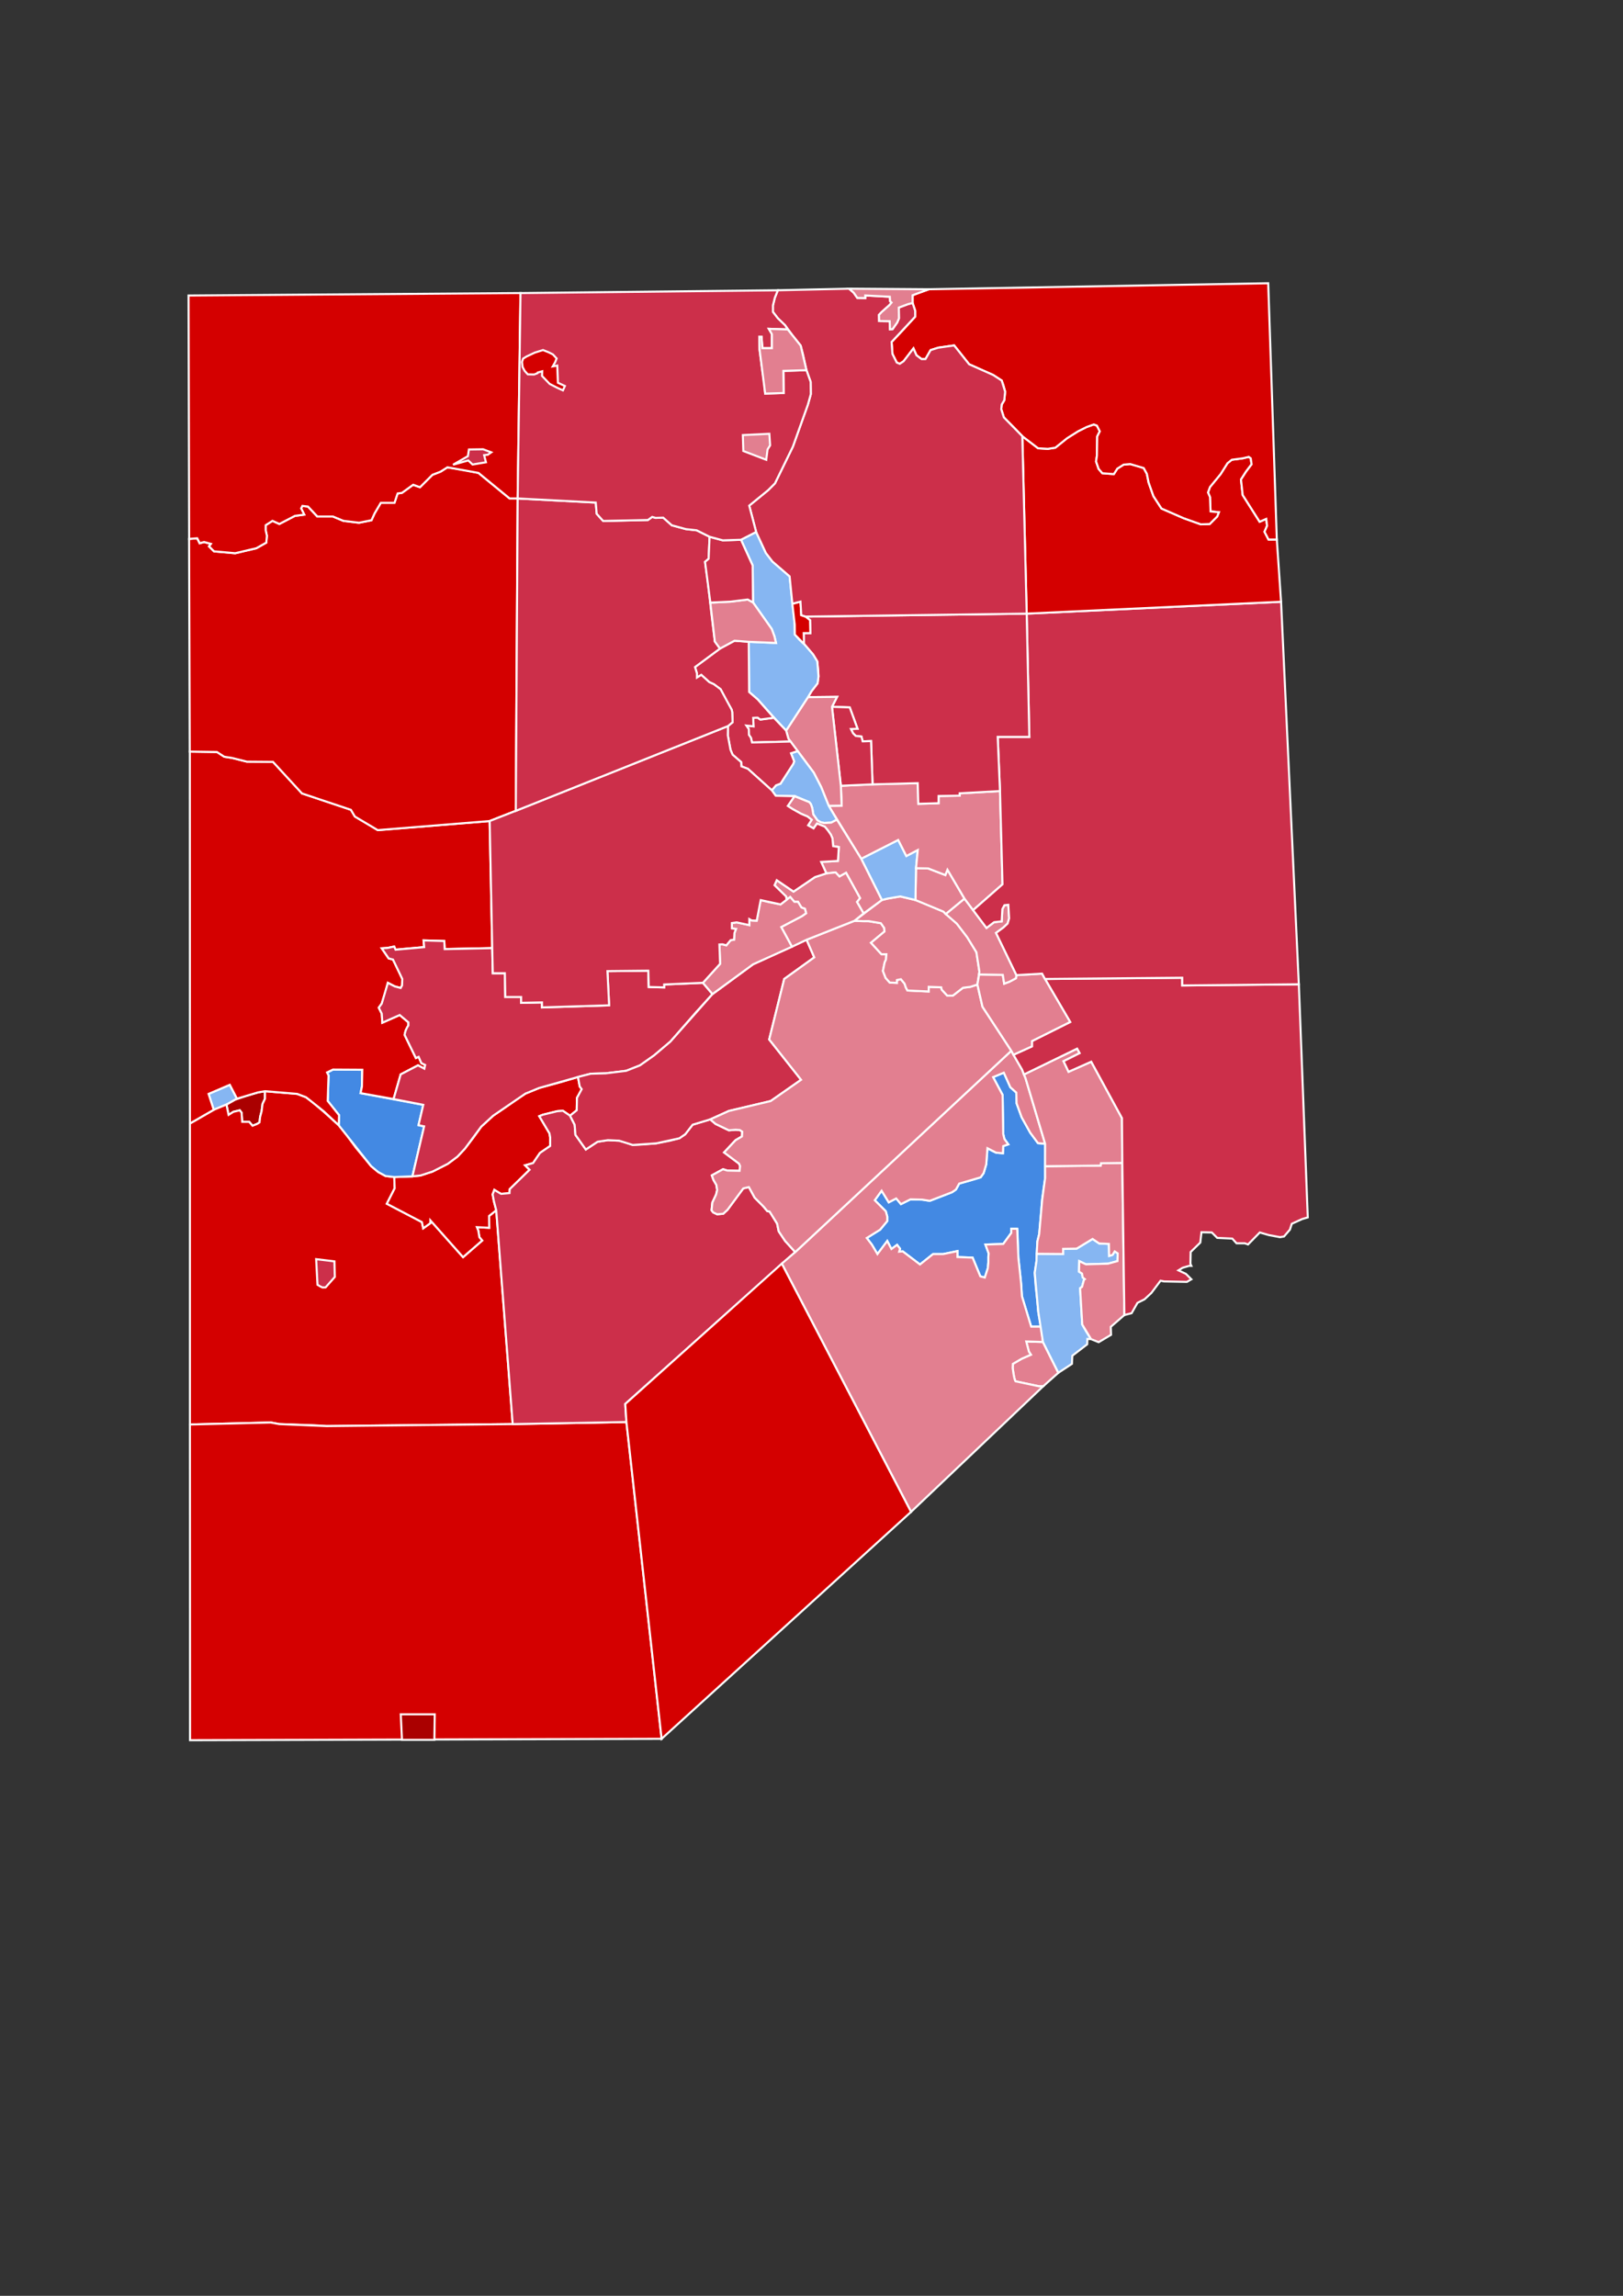<?xml version="1.0" encoding="UTF-8" standalone="no"?>
<svg
   xmlns:dc="http://purl.org/dc/elements/1.1/"
   xmlns:cc="http://creativecommons.org/ns#"
   xmlns:rdf="http://www.w3.org/1999/02/22-rdf-syntax-ns#"
   xmlns:svg="http://www.w3.org/2000/svg"
   xmlns="http://www.w3.org/2000/svg"
   xmlns:sodipodi="http://sodipodi.sourceforge.net/DTD/sodipodi-0.dtd"
   xmlns:inkscape="http://www.inkscape.org/namespaces/inkscape"
   width="210mm"
   height="297mm"
   viewBox="0 0 210 297"
   version="1.1"
   id="svg40759"
   inkscape:version="1.0.1 (c497b03c, 2020-09-10)"
   sodipodi:docname="2020 Beaver County.svg">
  <rect x="0" y="0" width="210" height="297" fill="#333333" stroke="none"/>
  <defs
     id="defs40753" />
  <sodipodi:namedview
     id="base"
     pagecolor="#ffffff"
     bordercolor="#666666"
     borderopacity="1.0"
     inkscape:pageopacity="0.0"
     inkscape:pageshadow="2"
     inkscape:zoom="0.40160592"
     inkscape:cx="1.6976672"
     inkscape:cy="601.36342"
     inkscape:document-units="mm"
     inkscape:current-layer="layer1"
     inkscape:document-rotation="0"
     showgrid="false"
     inkscape:window-width="1113"
     inkscape:window-height="769"
     inkscape:window-x="0"
     inkscape:window-y="23"
     inkscape:window-maximized="0"
     showguides="false" />
  <g
     inkscape:label="Layer 1"
     inkscape:groupmode="layer"
     id="layer1">
    <path
       style="fill:#aa0000;stroke:#ffffff;stroke-width:0.265px;stroke-linecap:butt;stroke-linejoin:miter;stroke-opacity:1;fill-opacity:1"
       d="m 29.3,142.89 0.275,1.334 0.628,-0.392 0.824,-0.196 0.235,0.314 0.078,1.177 h 0.902 l 0.431,0.51 0.588,-0.235 0.314,-0.196 0.078,-0.706 0.196,-0.745 0.118,-0.941 0.314,-0.667 v -0.981 l -0.902,0.157 -1.49,0.431 -1.49,0.51 z"
       id="path47260" />
    <path
       style="fill:#86b6f2;fill-opacity:1;stroke:#ffffff;stroke-width:0.265px;stroke-linecap:butt;stroke-linejoin:miter;stroke-opacity:1"
       d="m 27.652,143.572 -0.667,-2.055 2.746,-1.177 0.931,1.796 -0.264,0.126 -1.098,0.628 z"
       id="path47262"
       sodipodi:nodetypes="ccccccc" />
    <path
       style="fill:#d40000;stroke:#ffffff;stroke-width:0.265px;stroke-linecap:butt;stroke-linejoin:miter;stroke-opacity:1;fill-opacity:1"
       d="m 29.3,142.89 -1.647,0.682 -3.081,1.774 v 38.935 l 10.464,-0.258 1.1,0.206 4.553,0.155 1.564,0.103 24.09,-0.258 -2.131,-27.664 -0.928,0.739 0.017,1.529 -1.598,-0.086 0.189,0.464 0.137,0.842 0.361,0.43 -2.474,2.148 -4.227,-4.76 v 0.361 l -0.928,0.67 -0.172,-0.808 -4.536,-2.371 1.014,-1.993 -0.052,-1.46 -1.134,-0.137 -0.945,-0.515 -0.911,-0.756 -1.976,-2.388 -1.168,-1.598 -1.048,-1.306 -1.907,-1.718 -1.375,-1.168 -0.962,-0.739 -1.134,-0.43 -4.173,-0.35 v 0.981 l -0.314,0.667 -0.118,0.941 -0.196,0.745 -0.078,0.706 -0.314,0.196 -0.588,0.235 -0.431,-0.51 h -0.902 l -0.078,-1.177 -0.235,-0.314 -0.824,0.196 -0.628,0.392 z"
       id="path47264" />
    <path
       style="fill:#cc2f4a;stroke:#ffffff;stroke-width:0.265px;stroke-linecap:butt;stroke-linejoin:miter;stroke-opacity:1;fill-opacity:1"
       d="m 40.907,162.891 0.175,3.317 0.389,0.228 0.255,0.121 0.403,-0.013 1.195,-1.356 -0.054,-2.014 z"
       id="path47266" />
    <path
       style="fill:#d40000;stroke:#ffffff;stroke-width:0.265px;stroke-linecap:butt;stroke-linejoin:miter;stroke-opacity:1;fill-opacity:1"
       d="m 51.015,152.27 2.008,-0.073 1.38,-0.128 1.573,-0.514 1.958,-0.995 1.252,-0.931 0.963,-1.027 1.059,-1.38 1.059,-1.476 1.541,-1.412 1.412,-0.963 1.38,-0.963 1.38,-0.931 1.797,-0.738 2.857,-0.77 2.15,-0.642 0.225,1.22 0.257,0.353 -0.193,0.385 -0.417,0.738 -0.032,1.605 -0.867,0.706 -0.931,-0.642 -0.738,0.064 -1.829,0.449 -0.481,0.193 1.316,2.215 0.096,0.514 v 1.123 l -1.316,0.899 -0.899,1.316 -1.027,0.289 0.578,0.578 -2.568,2.503 -0.032,0.514 -0.546,0.064 -0.546,0.032 -0.321,-0.16 -0.546,-0.353 -0.225,0.578 0.16,0.867 0.308,1.191 -0.928,0.739 0.017,1.529 -1.598,-0.086 0.189,0.464 0.137,0.842 0.361,0.43 -2.474,2.148 -4.227,-4.76 v 0.361 l -0.928,0.67 -0.172,-0.808 -4.536,-2.371 1.014,-1.993 z"
       id="path47268" />
    <path
       style="fill:#4389e3;stroke:#ffffff;stroke-width:0.265px;stroke-linecap:butt;stroke-linejoin:miter;stroke-opacity:1;fill-opacity:1"
       d="m 53.365,152.18 1.513,-6.468 -0.724,-0.153 0.614,-2.631 -8.112,-1.513 0.175,-0.855 0.044,-2.171 -3.793,-0.022 -0.526,0.285 -0.241,0.088 0.197,0.395 -0.11,3.289 1.469,1.842 -0.039,1.305 4.193,5.292 0.911,0.756 0.945,0.515 1.134,0.137 z"
       id="path47288" />
    <path
       style="fill:#d40000;stroke:#ffffff;stroke-width:0.265px;stroke-linecap:butt;stroke-linejoin:miter;stroke-opacity:1;fill-opacity:1"
       d="m 43.832,145.569 0.039,-1.305 -1.469,-1.842 0.11,-3.289 -0.197,-0.395 0.767,-0.373 3.793,0.022 -0.044,2.171 -0.175,0.855 4.269,0.767 0.919,-3.191 2.246,-1.174 0.817,0.434 0.102,-0.485 -0.485,-0.23 -0.357,-0.817 -0.357,0.153 -1.455,-2.987 0.153,-0.613 0.332,-0.613 v -0.408 l -1.123,-0.944 -2.246,0.996 -0.077,-1.174 -0.383,-0.766 0.383,-0.536 0.511,-1.583 0.281,-1.098 0.893,0.459 0.766,0.204 0.179,-0.332 0.026,-0.842 -0.357,-0.791 -0.842,-1.71 -0.562,-0.153 -0.893,-1.302 0.766,-0.051 0.842,-0.179 0.179,0.408 3.701,-0.332 -0.077,-0.868 2.68,0.077 0.051,1.047 6.152,-0.128 -0.332,-16.439 -14.473,1.174 -2.961,-1.761 -0.511,-0.868 -6.331,-2.119 -3.752,-4.084 -3.369,-0.026 -0.638,-0.153 -1.302,-0.332 -0.996,-0.153 -0.944,-0.613 -3.523,-0.051 0.015,48.116 3.081,-1.774 -0.667,-2.055 2.746,-1.177 0.931,1.796 2.717,-0.815 0.902,-0.157 4.173,0.35 1.134,0.43 0.539,0.417 1.787,1.429 z"
       id="path47290" />
    <path
       style="fill:#cc2f4a;stroke:#ffffff;stroke-width:0.265px;stroke-linecap:butt;stroke-linejoin:miter;stroke-opacity:1;fill-opacity:1"
       d="m 53.365,152.18 1.037,-0.11 1.573,-0.514 1.958,-0.995 1.252,-0.931 0.963,-1.027 v 0 l 2.118,-2.857 1.541,-1.412 4.172,-2.857 1.797,-0.738 5.007,-1.412 1.655,-0.423 1.942,-0.054 2.643,-0.324 1.78,-0.701 1.834,-1.295 2.104,-1.78 3.344,-3.83 2.104,-2.32 -1.241,-1.456 -5.017,0.216 v 0.378 l -1.996,-0.054 -0.054,-2.104 -5.286,0.054 0.216,4.423 -8.685,0.27 v -0.647 l -2.697,0.054 v -0.755 h -2.05 l -0.054,-3.075 h -1.564 l -0.073,-3.25 -6.152,0.128 -0.051,-1.047 -2.68,-0.077 0.077,0.868 -3.701,0.332 -0.179,-0.408 -0.842,0.179 -0.766,0.051 0.893,1.302 0.562,0.153 1.2,2.502 -0.026,0.842 -0.179,0.332 -0.766,-0.204 -0.893,-0.459 -0.791,2.68 -0.383,0.536 0.383,0.766 0.077,1.174 2.246,-0.996 1.123,0.944 v 0.408 c -0.346,0.499 -0.43,0.869 -0.485,1.225 l 1.455,2.987 0.357,-0.153 0.357,0.817 0.485,0.23 -0.102,0.485 -0.817,-0.434 -2.246,1.174 -0.919,3.191 3.843,0.746 -0.614,2.631 0.724,0.153 z"
       id="path47292"
       sodipodi:nodetypes="cccccccccccccccccccccccccccccccccccccccccccccccccccccccccccccccccccccc" />
    <path
       style="fill:#d40000;stroke:#ffffff;stroke-width:0.265px;stroke-linecap:butt;stroke-linejoin:miter;stroke-opacity:1;fill-opacity:1"
       d="m 24.571,184.281 0.018,40.843 61.017,-0.182 -4.553,-40.981 -14.711,0.269 -24.09,0.258 -6.117,-0.258 -1.1,-0.206 z"
       id="path47855" />
    <path
       style="fill:#aa0000;stroke:#ffffff;stroke-width:0.265px;stroke-linecap:butt;stroke-linejoin:miter;stroke-opacity:1;fill-opacity:1"
       d="m 52.013,225.078 -0.16,-3.305 h 4.399 l -0.046,3.305 z"
       id="path47857" />
    <path
       style="fill:#cc2f4a;stroke:#ffffff;stroke-width:0.265px;stroke-linecap:butt;stroke-linejoin:miter;stroke-opacity:1;fill-opacity:1"
       d="m 73.756,144.334 0.597,1.165 0.103,1.31 1.344,1.896 1.517,-1 1.344,-0.207 1.448,0.069 0.793,0.207 0.965,0.345 1.344,-0.069 1.689,-0.138 1.792,-0.345 1.206,-0.31 0.758,-0.517 0.965,-1.241 2.275,-0.689 0.689,0.586 1.069,0.517 0.655,0.31 0.862,-0.069 0.552,0.035 0.31,0.207 -0.034,0.62 -0.827,0.483 -1.482,1.586 1.93,1.448 0.138,0.31 -0.069,0.62 -1.586,-0.035 -0.552,-0.172 -1.448,0.793 0.207,0.586 0.379,0.655 0.103,0.655 -0.138,0.586 -0.483,1.034 -0.103,1 0.207,0.276 0.517,0.241 0.793,-0.069 0.552,-0.517 2.034,-2.758 0.724,-0.172 0.758,1.379 0.965,0.965 0.655,0.758 0.31,0.069 0.965,1.551 0.207,1 0.827,1.241 1.31,1.448 -21.992,19.648 0.15,2.336 -14.711,0.269 -2.131,-27.664 -0.308,-1.191 -0.16,-0.867 0.225,-0.578 0.867,0.513 1.091,-0.096 0.032,-0.514 2.568,-2.503 -0.578,-0.578 1.027,-0.289 0.899,-1.316 1.316,-0.899 v -1.123 l -0.096,-0.514 -1.316,-2.215 0.481,-0.193 1.829,-0.449 0.738,-0.064 z"
       id="path47859"
       sodipodi:nodetypes="ccccccccccccccccccccccccccccccccccccccccccccccccccccccccccccccccccccccccc" />
    <path
       style="fill:#d40000;stroke:#ffffff;stroke-width:0.265px;stroke-linecap:butt;stroke-linejoin:miter;stroke-opacity:1;fill-opacity:1"
       d="m 85.606,224.942 32.286,-29.366 -16.725,-32.115 -20.264,18.164 0.15,2.336 z"
       id="path47861" />
    <path
       style="fill:#4389e3;stroke:#ffffff;stroke-width:0.265px;stroke-linecap:butt;stroke-linejoin:miter;stroke-opacity:1;fill-opacity:1"
       d="m 131.651,159.235 0.115,3.462 0.308,2.847 0.154,2.154 1.193,3.924 h 1.27 l -0.346,-1.885 -0.154,-1.693 -0.192,-1.77 -0.115,-1.616 0.231,-1.539 0.115,-2.539 0.231,-0.923 0.269,-3.078 0.115,-1.462 0.385,-2.732 v -4.424 l -0.923,-0.077 -1,-1.347 -1.116,-2.001 -0.654,-1.808 -0.038,-1.385 -0.769,-0.692 -0.846,-1.885 -1.385,0.577 1.231,2.308 0.077,5.04 0.154,0.654 0.5,0.693 -0.654,0.231 -0.038,0.923 -0.885,-0.077 -0.5,-0.231 -0.616,-0.346 -0.154,2.077 -0.346,1.154 -0.385,0.539 -1,0.308 -1.77,0.5 -0.423,0.769 -0.5,0.346 -2.885,1.116 -0.962,-0.154 -1.539,-0.038 -1.231,0.616 -0.423,-0.539 -0.192,-0.192 -0.962,0.5 -0.923,-1.5 -0.885,1.231 1.423,1.423 0.192,0.692 v 0.577 l -0.923,1.116 -1.731,1.077 0.654,0.846 0.731,1.231 1.27,-1.693 0.539,1.039 0.731,-0.539 0.385,0.5 -0.115,0.385 0.462,-0.038 2.231,1.693 1.693,-1.347 h 1.308 l 1.847,-0.385 v 0.769 l 1.962,0.077 1,2.424 0.577,0.154 0.385,-1.193 0.077,-0.769 v -0.731 l 0.038,-0.423 -0.423,-1.154 2.308,-0.077 1.039,-1.423 v -0.539 h 0.769 z"
       id="path47863" />
    <path
       style="fill:#cc2f4a;stroke:#ffffff;stroke-width:0.265px;stroke-linecap:butt;stroke-linejoin:miter;stroke-opacity:1;fill-opacity:1"
       d="m 91.898,144.81 2.412,-1.093 5.405,-1.28 3.936,-2.75 -4.125,-5.216 1.944,-7.824 3.888,-2.798 -0.996,-2.276 -6.923,3.177 -5.25,3.85 -5.448,6.15 -2.104,1.78 -1.834,1.295 -1.78,0.701 -2.643,0.324 -1.942,0.054 -1.655,0.423 0.225,1.22 0.257,0.353 -0.61,1.123 -0.032,1.605 -0.867,0.706 0.597,1.165 0.103,1.31 1.344,1.896 1.517,-1 1.344,-0.207 1.448,0.069 1.758,0.552 3.033,-0.207 2.999,-0.655 0.758,-0.517 0.965,-1.241 z"
       id="path47865" />
    <path
       style="fill:#e27f90;stroke:#ffffff;stroke-width:0.265px;stroke-linecap:butt;stroke-linejoin:miter;stroke-opacity:1;fill-opacity:1"
       d="m 134.947,173.609 -2.165,-0.065 0.346,1.32 0.26,0.39 -1.191,0.52 -1.147,0.671 -0.022,0.541 0.195,1.212 0.173,0.498 3.052,0.649 h 0.52 l 1.97,-1.753 z"
       id="path47867" />
    <path
       style="fill:#e27f90;stroke:#ffffff;stroke-width:0.265px;stroke-linecap:butt;stroke-linejoin:miter;stroke-opacity:1;fill-opacity:1"
       d="m 134.969,179.345 -17.078,16.23 -16.725,-32.115 1.728,-1.484 27.957,-26.04 1.395,2.436 0.444,1.095 2.013,6.748 0.526,1.747 -0.923,-0.077 -1,-1.347 -1.116,-2.001 -0.654,-1.808 -0.038,-1.385 -0.769,-0.692 -0.846,-1.885 -1.385,0.577 1.231,2.308 0.077,5.04 0.154,0.654 0.5,0.693 -0.654,0.231 -0.038,0.923 -0.885,-0.077 -1.116,-0.577 -0.154,2.077 -0.346,1.154 -0.385,0.539 -2.77,0.808 -0.423,0.769 -0.5,0.346 -2.885,1.116 -0.962,-0.154 -1.539,-0.038 -1.231,0.616 -0.616,-0.731 -0.962,0.5 -0.923,-1.5 -0.885,1.231 1.423,1.423 0.192,0.692 v 0.577 l -0.923,1.116 -1.731,1.077 0.654,0.846 0.731,1.231 1.27,-1.693 0.539,1.039 0.731,-0.539 0.385,0.5 -0.115,0.385 0.462,-0.038 2.231,1.693 1.693,-1.347 h 1.308 l 1.847,-0.385 v 0.769 l 1.962,0.077 1,2.424 0.577,0.154 0.385,-1.193 0.077,-0.769 v -0.731 l 0.038,-0.423 -0.423,-1.154 2.308,-0.077 1.039,-1.423 v -0.539 h 0.769 l 0.154,3.732 0.065,0.626 0.296,2.782 0.101,1.593 1.193,3.924 h 1.27 l 0.257,1.986 -2.165,-0.065 0.346,1.32 0.26,0.39 -1.191,0.52 -1.147,0.671 -0.022,0.541 c 0.155,1.194 0.268,1.583 0.368,1.71 l 3.052,0.649 z"
       id="path47869"
       sodipodi:nodetypes="ccccccccccccccccccccccccccccccccccccccccccccccccccccccccccccccccccccccccccccccccccccc" />
    <path
       style="fill:#e27f90;stroke:#ffffff;stroke-width:0.265px;stroke-linecap:butt;stroke-linejoin:miter;stroke-opacity:1;fill-opacity:1"
       d="m 130.851,135.937 -3.726,-5.692 -0.3,-1.26 -0.36,-1.62 -0.9,0.3 -0.96,0.12 -1.32,1.02 h -0.72 l -0.72,-0.78 -0.06,-0.3 -1.62,-0.06 v 0.6 l -2.752,-0.125 -0.206,-0.391 -0.165,-0.494 -0.474,-0.576 -0.515,0.103 v 0.371 l -0.926,-0.041 -0.535,-0.597 -0.35,-0.906 0.226,-1.112 0.165,-0.35 0.062,-0.7 h -0.638 l -1.359,-1.482 1.75,-1.462 -0.041,-0.453 -0.432,-0.618 -1.585,-0.268 -1.832,-0.041 -6.196,2.452 0.996,2.276 -3.888,2.798 -1.944,7.824 4.125,5.216 -3.936,2.75 -5.405,1.28 -2.412,1.093 0.689,0.586 1.724,0.827 0.862,-0.069 0.552,0.035 0.31,0.207 -0.034,0.62 -0.827,0.483 -1.482,1.586 1.93,1.448 0.138,0.31 -0.069,0.62 -1.586,-0.035 -0.552,-0.172 -1.448,0.793 0.207,0.586 0.379,0.655 0.103,0.655 -0.138,0.586 -0.483,1.034 -0.103,1 0.207,0.276 0.517,0.241 0.793,-0.069 0.552,-0.517 2.034,-2.758 0.724,-0.172 0.758,1.379 1.194,1.197 0.426,0.527 0.31,0.069 0.965,1.551 0.207,1 0.827,1.241 1.31,1.448 z"
       id="path47871"
       sodipodi:nodetypes="cccccccccccccccccccccccccccccccccccccccccccccccccccccccccccccccccccccccccc" />
    <path
       style="fill:#e27f90;stroke:#ffffff;stroke-width:0.265px;stroke-linecap:butt;stroke-linejoin:miter;stroke-opacity:1;fill-opacity:1"
       d="m 126.465,127.365 0.26,-1.674 -0.388,-2.509 -1.19,-1.94 -1.345,-1.759 -1.733,-1.552 -2.767,-1.164 -0.853,-0.336 -1.966,-0.466 -1.655,0.284 -0.724,0.181 -3.547,2.69 1.142,0.051 0.691,-0.01 1.585,0.268 0.432,0.618 0.041,0.453 -1.75,1.462 1.359,1.482 h 0.638 l -0.062,0.7 -0.165,0.35 -0.226,1.112 0.35,0.906 0.535,0.597 0.926,0.041 v -0.371 l 0.515,-0.103 0.474,0.576 0.165,0.494 0.206,0.391 2.752,0.125 v -0.6 l 1.62,0.06 0.06,0.3 0.72,0.78 h 0.72 l 1.32,-1.02 0.96,-0.12 z"
       id="path47873" />
    <path
       style="fill:#86b6f2;stroke:#ffffff;stroke-width:0.265px;stroke-linecap:butt;stroke-linejoin:miter;stroke-opacity:1;fill-opacity:1"
       d="m 136.939,177.592 1.758,-1.155 0.056,-1.057 1.919,-1.474 0.028,-0.695 0.473,0.028 -0.64,-1.001 -0.501,-0.89 -0.278,-4.7 0.25,-0.167 0.25,-0.918 0.111,-0.083 -0.278,-0.222 -0.083,-0.501 -0.389,-0.25 0.028,-1.363 0.862,0.417 2.865,-0.083 0.528,-0.139 0.695,-0.195 0.028,-1.001 -0.389,-0.25 -0.278,0.445 -0.445,0.139 -0.028,-1.557 -1.252,-0.056 -0.862,-0.584 -2.058,1.252 -1.752,0.028 v 0.667 l -3.421,-0.028 -0.022,0.923 -0.231,1.539 0.462,5.078 0.604,3.871 z"
       id="path47875" />
    <path
       style="fill:#e27f90;stroke:#ffffff;stroke-width:0.265px;stroke-linecap:butt;stroke-linejoin:miter;stroke-opacity:1;fill-opacity:1"
       d="m 141.172,173.238 0.983,0.396 1.605,-0.955 -0.038,-1.031 1.757,-1.528 -0.267,-19.675 -2.751,0.038 -0.038,0.306 -7.203,0.081 0.01,1.517 -0.38,2.806 -0.39,4.465 -0.231,0.923 -0.093,1.616 3.421,0.028 v -0.667 l 1.752,-0.028 2.058,-1.252 0.862,0.584 1.252,0.056 0.028,1.557 0.445,-0.139 0.278,-0.445 0.389,0.25 -0.028,1.001 -1.224,0.334 -2.865,0.083 -0.862,-0.417 -0.028,1.363 0.389,0.25 0.083,0.501 0.278,0.222 -0.111,0.083 -0.25,0.918 -0.25,0.167 0.278,4.7 z"
       id="path47877" />
    <path
       style="fill:#e27f90;stroke:#ffffff;stroke-width:0.265px;stroke-linecap:butt;stroke-linejoin:miter;stroke-opacity:1;fill-opacity:1"
       d="m 145.211,150.445 -0.043,-5.798 -3.975,-7.298 -2.932,1.303 -0.652,-1.368 2.085,-1.042 -0.326,-0.586 -6.881,3.346 0.201,0.466 2.539,8.495 -0.01,2.907 7.203,-0.081 0.038,-0.306 z"
       id="path47879" />
    <path
       style="fill:#cc2f4a;stroke:#ffffff;stroke-width:0.265px;stroke-linecap:butt;stroke-linejoin:miter;stroke-opacity:1;fill-opacity:1"
       d="m 132.489,139.002 6.881,-3.346 0.326,0.586 -2.085,1.042 0.652,1.368 2.932,-1.303 3.975,7.298 0.043,5.798 0.267,19.675 0.938,-0.239 0.761,-1.339 0.913,-0.457 0.883,-0.822 1.187,-1.583 0.457,0.091 2.952,0.061 0.578,-0.335 -0.7,-0.7 -0.974,-0.457 0.548,-0.335 0.822,-0.243 h 0.304 l -0.122,-0.274 0.03,-1.522 1.248,-1.217 0.152,-1.339 1.339,0.03 0.7,0.7 1.948,0.091 0.548,0.609 h 1.065 l 0.426,0.152 1.522,-1.552 1.156,0.335 1.461,0.274 0.517,-0.091 0.761,-0.883 0.243,-0.761 1.339,-0.609 0.73,-0.213 -1.156,-30.16 -15.086,0.149 v -0.998 l -17.761,0.158 3.258,5.57 -4.94,2.47 v 0.683 l -2.398,1.088 1.117,1.919 z"
       id="path47881" />
    <path
       style="fill:#e27f90;stroke:#ffffff;stroke-width:0.265px;stroke-linecap:butt;stroke-linejoin:miter;stroke-opacity:1;fill-opacity:1"
       d="m 135.208,126.642 -0.372,-0.691 -3.318,0.196 -0.071,0.41 -0.838,0.446 -0.678,0.25 -0.178,-1.142 -3.069,-0.053 -0.218,1.306 0.66,2.88 3.726,5.692 0.278,0.516 2.398,-1.088 v -0.683 l 4.94,-2.47 z"
       id="path47883" />
    <path
       style="fill:#e27f90;stroke:#ffffff;stroke-width:0.265px;stroke-linecap:butt;stroke-linejoin:miter;stroke-opacity:1;fill-opacity:1"
       d="m 129.93,127.254 0.678,-0.25 0.838,-0.446 0.071,-0.41 -2.64,-5.459 0.946,-0.696 0.553,-0.517 0.196,-0.678 -0.107,-1.748 -0.5,0.053 -0.268,0.5 -0.089,1.588 -0.981,0.107 -0.981,0.749 -2.854,-3.8 -2.426,1.998 1.437,1.239 1.345,1.759 1.19,1.94 0.388,2.509 -0.042,0.368 3.069,0.053 z"
       id="path47885" />
    <path
       style="fill:#e27f90;stroke:#ffffff;stroke-width:0.265px;stroke-linecap:butt;stroke-linejoin:miter;stroke-opacity:1;fill-opacity:1"
       d="m 122.366,118.245 -0.296,-0.312 -3.621,-1.5 0.075,-4.116 1.575,0.031 1.697,0.657 0.52,0.199 0.275,-0.688 2.201,3.731 z"
       id="path47887" />
    <path
       style="fill:#86b6f2;stroke:#ffffff;stroke-width:0.265px;stroke-linecap:butt;stroke-linejoin:miter;stroke-opacity:1;fill-opacity:1"
       d="m 118.45,116.432 -1.966,-0.466 -1.655,0.284 -0.724,0.181 -2.675,-5.339 4.786,-2.431 1.055,2.079 1.483,-0.78 -0.229,2.355 z"
       id="path47889" />
    <path
       style="fill:#e27f90;stroke:#ffffff;stroke-width:0.265px;stroke-linecap:butt;stroke-linejoin:miter;stroke-opacity:1;fill-opacity:1"
       d="m 125.911,117.743 3.804,-3.344 -0.325,-12.063 -5.218,0.292 v 0.303 l -2.727,0.045 v 0.931 l -2.626,0.079 -0.067,-2.671 -5.756,0.135 -4.197,0.202 0.101,2.57 -1.672,0.022 4.202,6.85 4.786,-2.431 1.055,2.079 1.483,-0.78 -0.229,2.355 1.575,0.031 2.217,0.856 0.275,-0.688 2.201,3.731 z"
       id="path47891" />
    <path
       style="fill:#cc2f4a;stroke:#ffffff;stroke-width:0.265px;stroke-linecap:butt;stroke-linejoin:miter;stroke-opacity:1;fill-opacity:1"
       d="m 168.055,127.335 -2.297,-49.486 -32.913,1.535 0.341,15.945 h -4.093 l 0.296,7.008 0.325,12.063 -3.804,3.344 1.735,2.304 0.981,-0.749 0.981,-0.107 0.089,-1.588 0.268,-0.5 0.5,-0.053 0.107,1.748 -0.196,0.678 -0.553,0.517 -0.946,0.696 2.64,5.459 3.318,-0.196 0.372,0.691 17.761,-0.158 v 0.998 z"
       id="path47893" />
    <path
       style="fill:#cc2f4a;stroke:#ffffff;stroke-width:0.265px;stroke-linecap:butt;stroke-linejoin:miter;stroke-opacity:1;fill-opacity:1"
       d="m 132.845,79.383 -28.616,0.383 0.583,0.467 0.039,1.672 h -0.856 l 0.039,1.4 1.167,1.361 0.544,0.895 0.117,1.05 0.039,0.895 -0.117,0.895 -0.778,1.011 -0.467,0.778 3.772,-0.039 -0.661,1.283 2.295,0.078 1.011,2.761 -0.856,0.039 0.272,0.544 0.35,0.35 0.739,0.078 0.156,0.622 1.089,-0.039 0.194,5.6 5.85,-0.153 0.067,2.671 2.626,-0.079 v -0.931 l 2.727,-0.045 v -0.303 l 5.218,-0.292 -0.296,-7.008 h 4.093 z"
       id="path47895" />
    <path
       style="fill:#cc2f4a;stroke:#ffffff;stroke-width:0.265px;stroke-linecap:butt;stroke-linejoin:miter;stroke-opacity:1;fill-opacity:1"
       d="m 108.799,101.652 -1.148,-10.218 2.295,0.078 1.011,2.761 -0.856,0.039 0.272,0.544 0.35,0.35 0.739,0.078 0.156,0.622 1.089,-0.039 0.194,5.6 z"
       id="path47897" />
    <path
       style="fill:#d40000;stroke:#ffffff;stroke-width:0.265px;stroke-linecap:butt;stroke-linejoin:miter;stroke-opacity:1;fill-opacity:1"
       d="m 165.758,77.848 -0.55,-8.052 h -1.077 l -0.52,-1.002 0.334,-0.78 -0.111,-0.891 -0.854,0.371 -2.19,-3.453 -0.223,-2.005 0.668,-1.04 0.705,-0.928 -0.111,-0.78 -0.26,-0.186 -0.78,0.186 -1.411,0.186 -0.557,0.446 -0.891,1.411 -1.374,1.671 -0.26,0.705 0.26,0.594 0.074,1.856 1.077,0.111 -0.223,0.557 -0.965,0.965 -1.151,0.037 -2.19,-0.78 -2.896,-1.262 -1.04,-1.596 -0.631,-1.782 -0.223,-1.114 -0.408,-0.743 -0.52,-0.186 -1.225,-0.334 -0.854,0.074 -0.817,0.52 -0.446,0.705 -1.485,-0.111 -0.483,-0.557 -0.334,-0.965 0.111,-0.743 0.037,-2.487 0.334,-0.668 -0.371,-0.743 -0.408,-0.149 -0.928,0.334 -1.114,0.557 -1.411,0.891 -1.522,1.225 -0.965,0.149 -1.262,-0.074 -2.042,-1.559 0.567,22.952 z"
       id="path47899" />
    <path
       style="fill:#d40000;stroke:#ffffff;stroke-width:0.265px;stroke-linecap:butt;stroke-linejoin:miter;stroke-opacity:1;fill-opacity:1"
       d="m 165.208,69.796 -1.115,-33.152 -43.906,0.776 -1.552,0.554 -0.554,0.222 v 0.998 l 0.333,0.998 v 0.776 l -1.829,1.996 -1.22,1.275 0.111,1.552 0.554,1.109 0.388,0.166 0.499,-0.333 1.275,-1.663 0.388,0.887 0.665,0.499 h 0.499 l 0.665,-1.164 0.986,-0.312 2.063,-0.297 1.94,2.439 1.22,0.554 1.885,0.832 1.109,0.721 0.222,0.61 0.222,0.832 -0.111,1.109 -0.333,0.554 -0.055,0.61 0.333,1.053 1.386,1.386 1.004,1.049 2.042,1.559 1.262,0.074 0.965,-0.149 1.522,-1.225 1.411,-0.891 1.114,-0.557 0.928,-0.334 0.408,0.149 0.371,0.743 -0.334,0.668 -0.037,2.487 -0.111,0.743 0.334,0.965 0.483,0.557 1.485,0.111 0.446,-0.705 0.817,-0.52 0.854,-0.074 1.745,0.52 0.408,0.743 0.223,1.114 0.631,1.782 1.04,1.596 2.896,1.262 2.19,0.78 1.151,-0.037 0.965,-0.965 0.223,-0.557 -1.077,-0.111 -0.074,-1.856 v 0 l -0.26,-0.594 0.26,-0.705 1.374,-1.671 0.891,-1.411 0.557,-0.446 1.411,-0.186 0.78,-0.186 0.26,0.186 0.111,0.78 -0.705,0.928 -0.668,1.04 0.223,2.005 2.19,3.453 0.854,-0.371 0.111,0.891 -0.334,0.78 0.52,1.002 z"
       id="path47901"
       sodipodi:nodetypes="cccccccccccccccccccccccccccccccccccccccccccccccccccccccccccccccccccccccccccccccccc" />
    <path
       style="fill:#e27f90;stroke:#ffffff;stroke-width:0.265px;stroke-linecap:butt;stroke-linejoin:miter;stroke-opacity:1;fill-opacity:1"
       d="m 107.228,104.244 -0.978,-2.426 -0.957,-1.864 -3.275,-4.383 -0.302,-1.058 2.824,-4.323 3.772,-0.039 -0.661,1.283 1.148,10.218 0.101,2.57 z"
       id="path47903" />
    <path
       style="fill:#86b6f2;stroke:#ffffff;stroke-width:0.265px;stroke-linecap:butt;stroke-linejoin:miter;stroke-opacity:1;fill-opacity:1"
       d="m 101.717,94.512 -1.411,-1.511 -2.267,-2.519 -1.108,-0.957 -0.05,-6.499 3.527,0.151 -0.202,-0.856 -0.353,-0.957 -2.418,-3.426 -0.05,-4.786 -1.511,-3.325 1.965,-1.008 1.259,2.721 0.856,1.108 2.217,1.914 0.658,6.237 0.015,1.296 0.468,0.522 c -0.002,-0.067 0.327,0.413 0.724,0.688 l 1.167,1.361 0.544,0.895 0.156,1.945 -0.117,0.895 -0.778,1.011 -0.467,0.778 z"
       id="path47905"
       sodipodi:nodetypes="cccccccccccccccccccccccccc" />
    <path
       style="fill:#cc2f4a;stroke:#ffffff;stroke-width:0.265px;stroke-linecap:butt;stroke-linejoin:miter;stroke-opacity:1;fill-opacity:1"
       d="m 97.308,96.05 4.982,-0.122 -0.272,-0.357 -0.302,-1.058 -1.588,-1.661 -1.742,0.235 -0.358,-0.247 -0.568,0.025 0.037,1.1 -0.927,-0.099 0.321,0.47 0.012,0.729 0.259,0.383 z"
       id="path47918" />
    <path
       style="fill:#86b6f2;stroke:#ffffff;stroke-width:0.265px;stroke-linecap:butt;stroke-linejoin:miter;stroke-opacity:1;fill-opacity:1"
       d="m 103.217,97.168 -0.868,0.275 0.409,1.051 -0.125,0.334 -1.644,2.553 -0.576,0.209 -0.551,0.651 0.509,0.701 2.428,0.058 0.367,0.117 1.56,0.659 0.209,0.275 0.167,0.501 0.134,0.809 0.534,0.759 0.409,0.242 0.467,0.108 0.901,-0.05 0.743,-0.384 -1.062,-1.794 -0.978,-2.426 -0.957,-1.864 z"
       id="path47920" />
    <path
       style="fill:#e27f90;stroke:#ffffff;stroke-width:0.265px;stroke-linecap:butt;stroke-linejoin:miter;stroke-opacity:1;fill-opacity:1"
       d="m 108.29,106.037 3.14,5.056 2.675,5.339 -2.366,1.737 -0.855,-1.485 0.395,-0.502 -1.805,-3.269 -0.855,0.481 -0.502,-0.534 -1.196,0.128 -0.673,-1.485 2.168,-0.128 0.117,-1.794 -0.737,-0.117 -0.086,-1.004 -0.214,-0.491 -0.374,-0.534 -0.406,-0.491 -1.004,-0.406 -0.449,0.63 -0.705,-0.395 0.459,-0.716 -0.534,-0.427 -0.833,-0.352 -1.111,-0.62 -0.609,-0.395 0.867,-1.262 1.927,0.776 0.209,0.275 0.167,0.501 0.134,0.809 0.534,0.759 0.409,0.242 0.467,0.108 0.901,-0.05 z"
       id="path47922" />
    <path
       style="fill:#e27f90;stroke:#ffffff;stroke-width:0.265px;stroke-linecap:butt;stroke-linejoin:miter;stroke-opacity:1;fill-opacity:1"
       d="m 106.922,112.989 -1.478,0.48 -2.772,1.878 -2.168,-1.475 -0.291,0.648 1.498,1.453 0.067,0.425 0.469,-0.358 0.536,0.626 h 0.469 l 0.447,0.738 0.447,0.156 0.156,0.581 -0.536,0.38 -2.682,1.408 1.386,2.548 1.891,-0.904 6.196,-2.452 1.181,-0.953 -0.855,-1.485 0.395,-0.502 -1.805,-3.269 -0.855,0.481 -0.502,-0.534 z"
       id="path47924" />
    <path
       style="fill:#e27f90;stroke:#ffffff;stroke-width:0.265px;stroke-linecap:butt;stroke-linejoin:miter;stroke-opacity:1;fill-opacity:1"
       d="m 101.778,116.397 -0.782,0.604 -1.453,-0.291 -1.118,-0.268 -0.246,1.006 -0.268,1.654 -0.648,-0.022 -0.313,-0.179 v 0.782 l -0.738,-0.179 -0.894,-0.179 -0.626,0.089 v 0.693 l 0.536,0.067 -0.201,0.536 -0.045,0.849 -0.447,0.067 -0.559,0.671 -0.492,-0.134 -0.402,0.022 0.089,2.504 -2.223,2.454 1.241,1.456 5.25,-3.85 5.031,-2.273 -1.386,-2.548 2.682,-1.408 0.536,-0.38 -0.156,-0.581 -0.447,-0.156 -0.447,-0.738 h -0.469 l -0.536,-0.626 z"
       id="path47926" />
    <path
       style="fill:#cc2f4a;stroke:#ffffff;stroke-width:0.265px;stroke-linecap:butt;stroke-linejoin:miter;stroke-opacity:1;fill-opacity:1"
       d="m 99.863,102.241 -3.097,-2.783 -0.84,-0.321 -0.025,-0.543 -1.111,-0.963 -0.272,-0.642 -0.346,-1.852 0.025,-1.21 0.593,-0.494 v -0.494 l -0.049,-0.815 -0.074,-0.321 -0.691,-1.185 -0.741,-1.457 -0.864,-0.642 -0.593,-0.272 -1.037,-0.938 -0.568,0.346 v -0.543 l -0.247,-0.815 3.235,-2.395 1.877,-1.012 1.842,0.136 0.05,6.499 1.108,0.957 2.09,2.369 -1.742,0.235 -0.358,-0.247 -0.568,0.025 0.037,1.1 -0.927,-0.099 0.321,0.47 0.012,0.729 0.259,0.383 0.145,0.604 4.982,-0.122 0.927,1.241 -0.868,0.275 0.409,1.051 -0.125,0.334 -1.644,2.553 -0.576,0.209 z"
       id="path47928" />
    <path
       style="fill:#d40000;stroke:#ffffff;stroke-width:0.265px;stroke-linecap:butt;stroke-linejoin:miter;stroke-opacity:1;fill-opacity:1"
       d="m 63.356,106.215 3.38,-1.321 0.242,-40.412 h -1.047 l -4.025,-3.301 -1.932,-0.403 -2.093,-0.322 -0.886,0.564 -1.047,0.403 -1.61,1.61 -0.886,-0.322 -1.449,1.047 -0.564,0.081 -0.403,1.208 h -0.805 -0.966 l -0.805,1.369 -0.403,0.886 -1.61,0.322 -2.013,-0.242 -1.369,-0.564 h -2.013 l -1.208,-1.288 -0.725,-0.081 -0.161,0.322 0.403,0.805 -1.208,0.161 -2.013,1.047 -0.886,-0.403 -0.886,0.564 v 0.644 l 0.161,0.725 -0.081,0.886 -1.288,0.725 -2.737,0.644 -2.737,-0.242 -0.644,-0.644 0.242,-0.322 -0.886,-0.242 -0.564,0.161 -0.322,-0.644 -1.047,0.081 0.084,27.515 3.523,0.051 0.944,0.613 0.996,0.153 1.94,0.485 3.369,0.026 3.752,4.084 6.331,2.119 0.511,0.868 2.961,1.761 z"
       id="path47930" />
    <path
       style="fill:#cc2f4a;stroke:#ffffff;stroke-width:0.265px;stroke-linecap:butt;stroke-linejoin:miter;stroke-opacity:1;fill-opacity:1"
       d="m 63.356,106.215 3.38,-1.321 27.462,-10.968 -0.025,1.21 0.346,1.852 0.272,0.642 1.111,0.963 0.025,0.543 0.84,0.321 3.097,2.783 0.509,0.701 2.428,0.058 -0.867,1.262 0.609,0.395 1.111,0.62 0.833,0.352 0.534,0.427 -0.459,0.716 0.705,0.395 0.449,-0.63 1.004,0.406 0.406,0.491 0.374,0.534 0.214,0.491 0.086,1.004 0.737,0.117 -0.117,1.794 -2.168,0.128 0.673,1.485 -1.478,0.48 -2.772,1.878 -2.168,-1.475 -0.291,0.648 1.498,1.453 0.067,0.425 -0.782,0.604 -2.571,-0.559 -0.514,2.66 -0.648,-0.022 -0.313,-0.179 v 0.782 l -1.632,-0.358 -0.626,0.089 v 0.693 l 0.536,0.067 -0.201,0.536 -0.045,0.849 -0.447,0.067 -0.559,0.671 -0.492,-0.134 -0.402,0.022 0.089,2.504 -2.223,2.454 -5.017,0.216 v 0.378 l -1.996,-0.054 -0.054,-2.104 -5.286,0.054 0.216,4.423 -8.685,0.27 v -0.647 l -2.697,0.054 V 128.979 H 65.379 l -0.054,-3.075 h -1.564 l -0.073,-3.25 z"
       id="path47932" />
    <path
       style="fill:#cc2f4a;stroke:#ffffff;stroke-width:0.265px;stroke-linecap:butt;stroke-linejoin:miter;stroke-opacity:1;fill-opacity:1"
       d="m 94.199,93.927 0.593,-0.494 -0.049,-1.309 -0.074,-0.321 -1.432,-2.642 -0.864,-0.642 -0.593,-0.272 -1.037,-0.938 -0.568,0.346 v -0.543 l -0.247,-0.815 3.235,-2.395 -0.669,-0.91 -0.464,-3.775 -0.433,-3.868 -0.371,-2.661 0.464,-0.402 0.124,-2.847 -1.671,-0.835 -1.392,-0.155 -1.826,-0.495 -1.114,-0.99 -0.99,0.031 -0.433,-0.124 -0.557,0.402 -5.787,0.124 -0.835,-0.928 -0.124,-1.454 -10.104,-0.531 -0.242,40.412 z"
       id="path47934" />
    <path
       style="fill:#d40000;stroke:#ffffff;stroke-width:0.265px;stroke-linecap:butt;stroke-linejoin:miter;stroke-opacity:1;fill-opacity:1"
       d="m 104.229,79.767 -0.556,-0.187 -0.1,-1.75 -1.05,0.275 0.304,2.694 0.015,1.296 1.192,1.21 -0.039,-1.4 h 0.856 l -0.039,-1.672 z"
       id="path47936" />
    <path
       style="fill:#e27f90;stroke:#ffffff;stroke-width:0.265px;stroke-linecap:butt;stroke-linejoin:miter;stroke-opacity:1;fill-opacity:1"
       d="m 93.161,83.902 1.877,-1.012 1.842,0.136 3.527,0.151 -0.202,-0.856 -0.353,-0.957 -2.418,-3.426 -0.684,-0.382 -2.199,0.275 -2.641,0.126 0.582,5.036 z"
       id="path47938"
       sodipodi:nodetypes="cccccccccccc" />
    <path
       style="fill:#cc2f4a;stroke:#ffffff;stroke-width:0.265px;stroke-linecap:butt;stroke-linejoin:miter;stroke-opacity:1;fill-opacity:1"
       d="m 91.91,77.956 2.641,-0.126 2.199,-0.275 0.684,0.382 -0.05,-4.786 -1.511,-3.325 -2.347,0.076 -1.714,-0.463 -0.124,2.847 -0.464,0.402 z"
       id="path47940" />
    <path
       style="fill:#d40000;stroke:#ffffff;stroke-width:0.265px;stroke-linecap:butt;stroke-linejoin:miter;stroke-opacity:1;fill-opacity:1"
       d="m 66.978,64.482 0.368,-26.571 -42.951,0.32 0.078,31.483 1.047,-0.081 0.322,0.644 0.564,-0.161 0.886,0.242 -0.242,0.322 0.644,0.644 2.737,0.242 2.737,-0.644 1.288,-0.725 0.081,-0.886 -0.161,-0.725 V 67.944 l 0.886,-0.564 0.886,0.403 2.013,-1.047 1.208,-0.161 -0.403,-0.805 0.161,-0.322 0.725,0.081 1.208,1.288 h 2.013 l 1.369,0.564 2.013,0.242 1.61,-0.322 0.403,-0.886 0.805,-1.369 h 1.771 l 0.403,-1.208 0.564,-0.081 1.449,-1.047 0.886,0.322 1.61,-1.61 1.047,-0.403 0.886,-0.564 4.025,0.725 4.025,3.301 z"
       id="path47942" />
    <path
       style="fill:#cc2f4a;stroke:#ffffff;stroke-width:0.265px;stroke-linecap:butt;stroke-linejoin:miter;stroke-opacity:1;fill-opacity:1"
       d="m 60.591,59.566 0.552,0.526 1.734,-0.289 -0.236,-0.92 0.473,-0.053 0.447,-0.315 -1.051,-0.394 -1.839,0.026 -0.131,0.867 -1.918,1.104 z"
       id="path47944" />
    <path
       style="fill:#cc2f4a;stroke:#ffffff;stroke-width:0.265px;stroke-linecap:butt;stroke-linejoin:miter;stroke-opacity:1;fill-opacity:1"
       d="m 118.413,40.968 -3.049,3.271 0.111,1.552 0.554,1.109 0.388,0.166 0.499,-0.333 1.275,-1.663 0.388,0.887 0.665,0.499 h 0.499 l 0.665,-1.164 0.986,-0.312 2.063,-0.297 1.94,2.439 3.104,1.386 1.109,0.721 0.444,1.441 -0.111,1.109 -0.333,0.554 -0.055,0.61 0.333,1.053 2.39,2.435 0.567,22.952 -28.616,0.383 -0.556,-0.187 -0.1,-1.75 -1.05,0.275 -0.354,-3.543 -2.217,-1.914 -0.856,-1.108 -1.259,-2.721 -0.896,-3.406 2.45,-2.001 0.879,-0.879 2.319,-4.75 1.945,-5.442 0.374,-1.346 -0.019,-1.59 -0.542,-1.515 -0.449,-2.038 -0.299,-1.141 -1.028,-1.29 -0.991,-1.346 -0.935,-0.898 -0.636,-0.823 v -0.841 l 0.243,-0.991 0.393,-0.972 9.219,-0.206 0.598,0.524 0.468,0.673 1.028,0.019 v -0.337 l 3.179,0.168 0.037,0.58 0.187,0.168 -0.281,0.337 -1.01,0.898 -0.337,0.355 0.019,0.804 1.365,0.019 0.037,1.047 0.337,-0.019 0.598,-0.86 0.224,-0.524 -0.019,-1.403 1.197,-0.449 0.588,-0.151 0.333,0.998 z"
       id="path47946" />
    <path
       style="fill:#e27f90;stroke:#ffffff;stroke-width:0.265px;stroke-linecap:butt;stroke-linejoin:miter;stroke-opacity:1;fill-opacity:1"
       d="m 109.863,37.344 0.598,0.524 0.468,0.673 1.028,0.019 v 0 -0.337 l 3.179,0.168 0.037,0.58 0.187,0.168 -0.281,0.337 -1.01,0.898 -0.337,0.355 0.019,0.804 1.365,0.019 0.037,1.047 0.337,-0.019 0.598,-0.86 0.224,-0.524 -0.019,-1.403 1.197,-0.449 0.588,-0.151 V 38.196 l 2.107,-0.776 z"
       id="path47948" />
    <path
       style="fill:#cc2f4a;stroke:#ffffff;stroke-width:0.265px;stroke-linecap:butt;stroke-linejoin:miter;stroke-opacity:1;fill-opacity:1"
       d="m 95.873,69.826 1.965,-1.008 -0.896,-3.406 2.45,-2.001 0.879,-0.879 2.319,-4.75 1.945,-5.442 0.374,-1.346 -0.019,-1.59 -0.542,-1.515 -2.984,0.089 0.036,2.865 -2.394,0.073 -0.109,-1.306 -0.29,-1.886 -0.326,-2.502 -0.036,-1.668 h 0.29 l 0.109,1.487 h 1.233 V 43.229 l -0.399,-0.689 2.448,0.081 -0.345,-0.545 -0.935,-0.898 -0.636,-0.823 v -0.841 l 0.243,-0.991 0.393,-0.972 -33.298,0.362 -0.368,26.571 10.104,0.531 0.124,1.454 0.835,0.928 5.787,-0.124 0.557,-0.402 v 0 l 0.433,0.124 0.99,-0.031 1.114,0.99 1.826,0.495 1.392,0.155 1.671,0.835 1.714,0.463 z"
       id="path47950" />
    <path
       style="fill:#d40000;stroke:#ffffff;stroke-width:0.265px;stroke-linecap:butt;stroke-linejoin:miter;stroke-opacity:1;fill-opacity:1"
       d="m 69.569,48.196 0.587,-0.168 -0.021,0.608 0.985,1.027 1.027,0.524 0.692,0.314 0.251,-0.566 -0.901,-0.419 -0.084,-2.221 -0.587,0.105 0.314,-0.545 0.189,-0.482 -0.482,-0.524 -0.545,-0.272 -0.733,-0.293 -1.069,0.335 -1.069,0.503 -0.44,0.272 -0.147,0.44 0.084,0.65 0.272,0.503 0.398,0.44 0.817,0.021 0.44,-0.168 z"
       id="path47952" />
    <path
       style="fill:#e27f90;stroke:#ffffff;stroke-width:0.265px;stroke-linecap:butt;stroke-linejoin:miter;stroke-opacity:1;fill-opacity:1"
       d="m 96.181,58.348 2.964,1.132 0.167,-1.332 0.333,-0.533 -0.1,-1.499 -3.43,0.167 z"
       id="path47954" />
    <path
       style="fill:#e27f90;stroke:#ffffff;stroke-width:0.265px;stroke-linecap:butt;stroke-linejoin:miter;stroke-opacity:1;fill-opacity:1"
       d="m 101.399,50.844 -2.394,0.073 -0.725,-5.694 -0.036,-1.668 h 0.29 l 0.109,1.487 h 1.233 V 43.229 l -0.399,-0.689 2.448,0.081 1.674,2.091 0.748,3.179 -2.984,0.089 z"
       id="path47956" />
  </g>
  <style
     id="style4"
     type="text/css">

  .county {
      fill-opacity:1;
      fill-rule:nonzero;
      stroke:#ffffff;
      stroke-width:0.178;
      stroke-miterlimit:10;
      stroke-opacity:1;
      stroke-dasharray:none;
      fill:#bbbbbb
   }
</style>
</svg>
